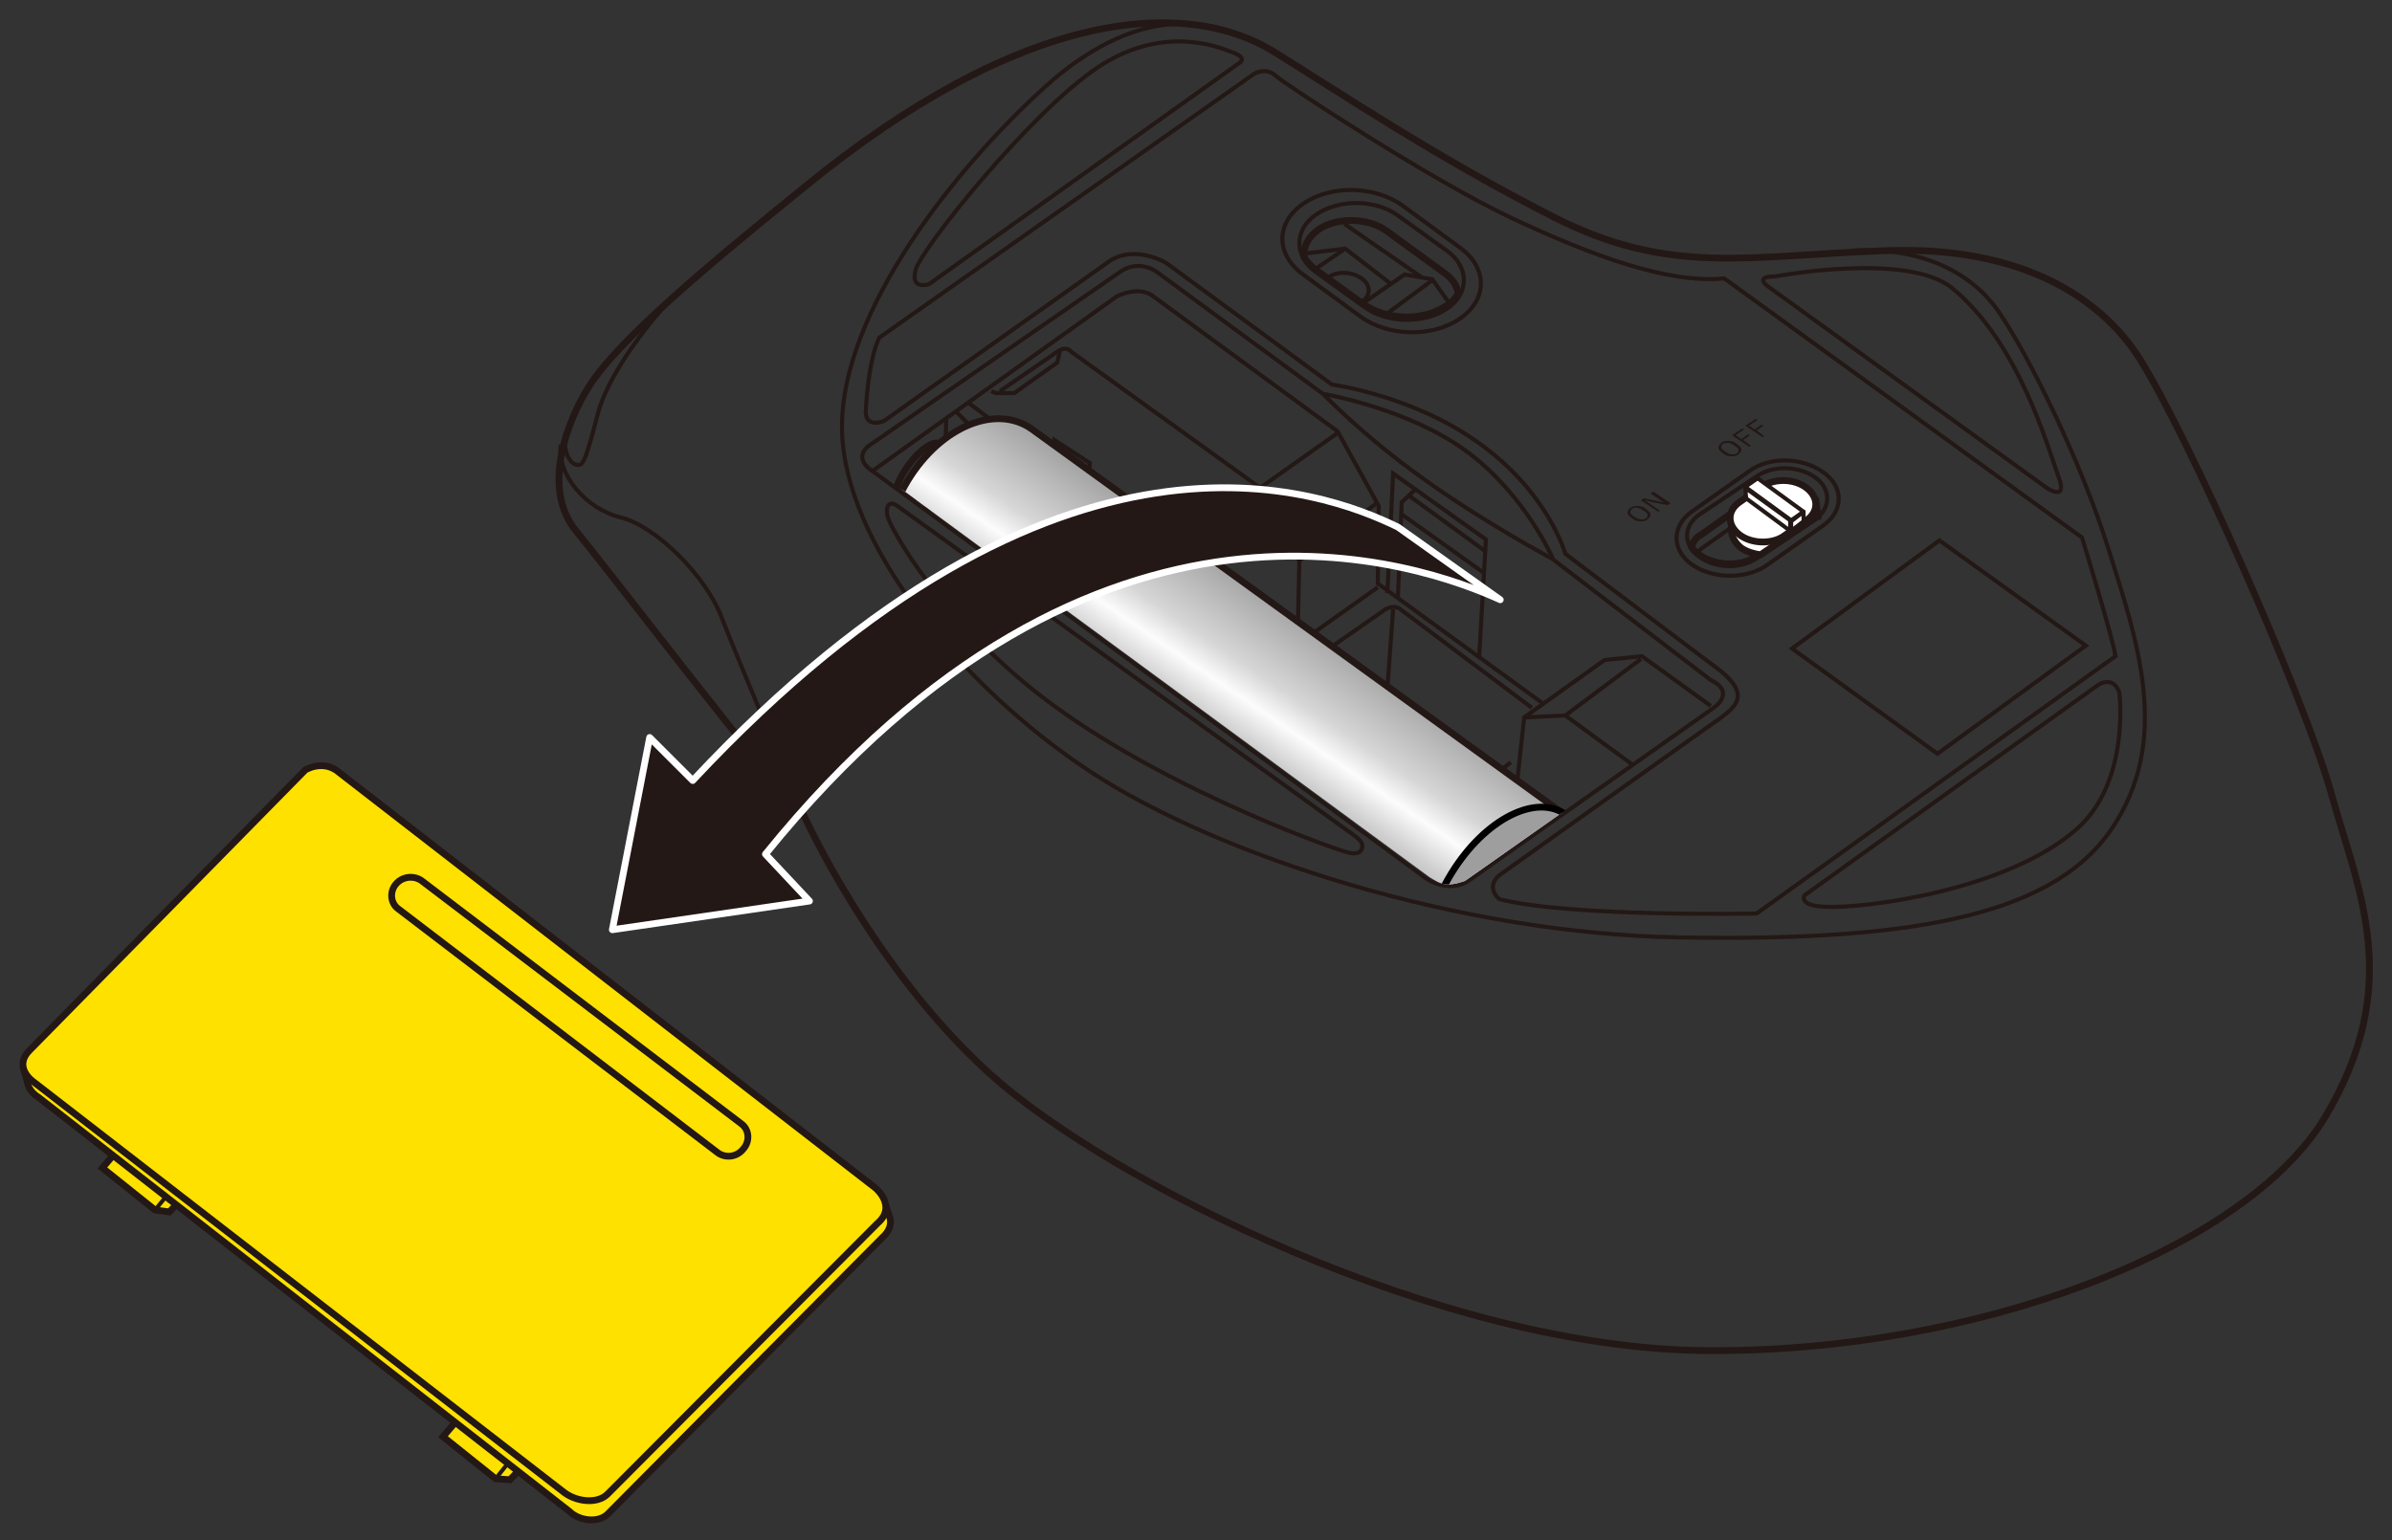 <?xml version="1.0" encoding="utf-8"?>
<!-- Generator: Adobe Illustrator 27.1.1, SVG Export Plug-In . SVG Version: 6.00 Build 0)  -->
<svg version="1.1" id="レイヤー_1" xmlns="http://www.w3.org/2000/svg" xmlns:xlink="http://www.w3.org/1999/xlink" x="0px"
	 y="0px" viewBox="0 0 250 161" enable-background="new 0 0 250 161" xml:space="preserve">
<rect x="0" y="0" width="250" height="161" fill="#333333" stroke="none"/>
<g>
	<g>
		<g>
			<path fill="none" stroke="#231815" stroke-width="0.425" stroke-miterlimit="10" d="M129.5,6.6L97.1,29.7c0,0-2,0.7-1.4-1.5
				c0.6-2.2,12-16.5,19.1-21.2s13.2-1.8,13.8-1.6C129.3,5.6,130.3,6.1,129.5,6.6z"/>
			<path fill="none" stroke="#231815" stroke-width="0.425" stroke-miterlimit="10" d="M185,30.1l28.9,20.9c0,0,2.2,1.5,1.3-1
				c-1.2-3.3-4.2-14.2-11.2-19.9c-4.7-3.8-18.5-1.2-18.5-1.2S183.1,28.8,185,30.1z"/>
			<path fill="none" stroke="#231815" stroke-width="0.425" stroke-miterlimit="10" d="M219.3,71.6l-30.7,22c0,0-0.7,1.1,2.2,1.2
				c4.1,0.2,18.8-1.7,26.1-8c5.8-4.9,4.6-14.4,4.6-14.4S221,70.6,219.3,71.6z"/>
			<path fill="none" stroke="#231815" stroke-width="0.425" stroke-miterlimit="10" d="M93.8,52.9l47.4,34.2c0,0,0.9,0.6,1.1,1
				c0.3,0.7-0.2,1.4-1.5,1c-2.2-0.6-21-7.4-33.1-17.2c-9.9-8.1-14.1-16-14.7-17.3C92.4,53.4,92.7,52.1,93.8,52.9z"/>
			<path fill="none" stroke="#231815" stroke-width="0.425" stroke-miterlimit="10" d="M153.6,92l25.5-18c0,0,2.4-1.6-0.3-2.9
				l-16.6-12.7c0,0-7.3-3.9-13.5-8.4c-6.2-4.4-10.4-8.8-10.4-8.8L121,28.5c0,0-1.8-1.5-3.9-0.1l-26,18c0,0-2.4,1.3,0.3,3L149,91.8
				C150.1,92.6,152.1,93.1,153.6,92z"/>
			<path fill="none" stroke="#231815" stroke-width="0.425" stroke-miterlimit="10" d="M138.4,41.2c0,0,8.8,1.5,14.9,6
				s9,11.2,9,11.2"/>
			<g>
				<path fill="none" stroke="#231815" stroke-width="0.425" stroke-miterlimit="10" d="M142.6,32.1l-5-3.6c-2.4-1.7-2.4-4.5,0-6.1
					v0c2.4-1.6,6.2-1.6,8.6,0.2l5,3.6c2.4,1.7,2.4,4.5,0,6.1v0C148.8,33.9,144.9,33.8,142.6,32.1z"/>
				<path fill="none" stroke="#231815" stroke-width="0.425" stroke-miterlimit="10" d="M142.2,33.1l-6-4.4c-2.9-2.1-2.9-5.4,0-7.4
					l0,0c2.9-2,7.5-1.9,10.4,0.2l6,4.4c2.9,2.1,2.9,5.4,0,7.4v0C149.7,35.3,145.1,35.2,142.2,33.1z"/>
				<path fill="none" stroke="#231815" stroke-width="0.709" stroke-miterlimit="10" d="M152.4,30.7c-0.1-0.8-0.6-1.6-1.5-2.2
					l-5.9-4.3c-2-1.5-5.3-1.5-7.2-0.2c-1.1,0.8-1.6,1.8-1.5,2.9c0.3,0.5,0.7,0.9,1.2,1.3l5,3.6c2.4,1.7,6.2,1.8,8.6,0.2v0
					C151.7,31.7,152.1,31.2,152.4,30.7z"/>
				<path fill="none" stroke="#231815" stroke-width="0.425" stroke-miterlimit="10" d="M138.8,29c1-0.7,2.5-0.6,3.5,0.1
					c1,0.7,1,1.8,0,2.5"/>
				<polyline fill="none" stroke="#231815" stroke-width="0.425" stroke-miterlimit="10" points="142.3,31.8 146.8,28.7 
					149.7,29.2 151.4,31.6 				"/>
				<line fill="none" stroke="#231815" stroke-width="0.425" stroke-miterlimit="10" x1="149.7" y1="29.3" x2="144.8" y2="32.9"/>
				<polyline fill="none" stroke="#231815" stroke-width="0.425" stroke-miterlimit="10" points="137.5,28.1 140.6,26 145.4,29.7 
									"/>
				<line fill="none" stroke="#231815" stroke-width="0.425" stroke-miterlimit="10" x1="140.5" y1="26" x2="136.4" y2="26.5"/>
				<line fill="none" stroke="#231815" stroke-width="0.425" stroke-miterlimit="10" x1="148.6" y1="29" x2="140.5" y2="23.4"/>
			</g>
			
				<polygon fill-rule="evenodd" clip-rule="evenodd" fill="none" stroke="#231815" stroke-width="0.425" stroke-miterlimit="10" points="
				218,67.5 202.5,78.8 187.3,67.8 202.7,56.5 			"/>
			<g>
				<path fill="none" stroke="#231815" stroke-width="0.425" stroke-miterlimit="10" d="M176.8,59L176.8,59c-2.1-1.5-2.1-4,0-5.5
					l6.1-4.3c2.1-1.5,5.5-1.4,7.7,0.2l0,0c2.1,1.5,2.1,4,0,5.5l-6.1,4.3C182.3,60.6,178.9,60.5,176.8,59z"/>
				<path fill="none" stroke="#231815" stroke-width="0.425" stroke-miterlimit="10" d="M177.6,58.2L177.6,58.2
					c-1.7-1.2-1.7-3.2,0-4.4l6-4c1.7-1.2,4.4-1.1,6.1,0.1l0,0c1.7,1.2,1.7,3.2,0,4.4l-6,4C182.1,59.5,179.3,59.5,177.6,58.2z"/>
				<path fill="none" stroke="#231815" stroke-width="0.709" stroke-miterlimit="10" d="M176.8,57.2c0.2,0.3,0.4,0.5,0.8,0.8
					c1.7,1.2,4.4,1.3,6.1,0.1l5.6-3.7c0.6-0.9,0.4-2-0.6-2.8c-1.3-1-3.4-1-4.7-0.1l-6.2,4.4C177.2,56.2,176.9,56.7,176.8,57.2z"/>
				<path fill="none" stroke="#231815" stroke-width="0.425" stroke-miterlimit="10" d="M189.6,53.9c-0.2-0.3-0.4-0.6-0.8-0.9
					c-1.3-1-3.4-1-4.7-0.1l-6.2,4.4c-0.2,0.1-0.3,0.3-0.5,0.4"/>
				<g>
					<path fill="#FFFFFF" stroke="#231815" stroke-width="0.709" stroke-miterlimit="10" d="M189.8,52.4l-8.9,1.8l0.1,1.6
						c0.1,0.5,0.4,1,1,1.5c0.6,0.4,1.3,0.6,2,0.7l5.8-3.9c0.1,0,0.1-0.1,0.2-0.1c0,0,0-0.1,0-0.1L189.8,52.4z"/>
					<path fill="#FFFFFF" stroke="#231815" stroke-width="0.709" stroke-miterlimit="10" d="M181.8,55.9L181.8,55.9
						c-1.3-1-1.3-2.5,0-3.4l2.3-1.6c1.3-0.9,3.4-0.9,4.7,0.1l0,0c1.3,1,1.3,2.5,0,3.4l-2.3,1.6C185.3,56.9,183.1,56.9,181.8,55.9z"
						/>
					<g>
						
							<polygon fill="#FFFFFF" stroke="#231815" stroke-width="0.425" stroke-linecap="round" stroke-linejoin="round" stroke-miterlimit="10" points="
							187.2,54.4 182.4,50.9 183.7,50 188.5,53.5 						"/>
						
							<polygon fill="#FFFFFF" stroke="#231815" stroke-width="0.425" stroke-linecap="round" stroke-linejoin="round" stroke-miterlimit="10" points="
							187.1,55.5 182.5,52.1 182.4,51 187.1,54.4 						"/>
						
							<polygon fill="#FFFFFF" stroke="#231815" stroke-width="0.425" stroke-linecap="round" stroke-linejoin="round" stroke-miterlimit="10" points="
							188.5,54.5 187.2,55.5 187.2,54.5 188.5,53.5 						"/>
					</g>
				</g>
			</g>
			<g>
				<g>
					<path fill="#231815" d="M179.9,46.3c0.2-0.2,0.5-0.2,0.8-0.2c0.3,0,0.6,0.1,0.8,0.3c0.3,0.2,0.5,0.4,0.5,0.6
						c0,0.2-0.1,0.3-0.3,0.5c-0.2,0.2-0.5,0.2-0.8,0.2c-0.3,0-0.6-0.1-0.8-0.3c-0.3-0.2-0.5-0.4-0.5-0.6
						C179.6,46.6,179.7,46.5,179.9,46.3z M180.1,46.4c-0.2,0.1-0.2,0.3-0.2,0.4c0,0.1,0.2,0.3,0.4,0.4c0.3,0.2,0.5,0.3,0.7,0.3
						c0.2,0,0.4,0,0.5-0.1c0.2-0.1,0.2-0.3,0.2-0.4c0-0.1-0.2-0.3-0.4-0.4c-0.3-0.2-0.5-0.3-0.7-0.3
						C180.4,46.3,180.2,46.3,180.1,46.4z"/>
					<path fill="#231815" d="M182.1,44.8l0.2,0.1l-0.9,0.6l0.6,0.4l0.7-0.5l0.2,0.1l-0.7,0.5l0.8,0.6l-0.2,0.1l-1.8-1.2L182.1,44.8z
						"/>
					<path fill="#231815" d="M183.5,43.8l0.2,0.1l-0.9,0.6l0.6,0.4l0.7-0.5l0.2,0.1l-0.7,0.5l0.8,0.6l-0.2,0.1l-1.8-1.2L183.5,43.8z
						"/>
				</g>
				<g>
					<path fill="#231815" d="M170.4,53.1c0.2-0.2,0.5-0.2,0.8-0.2c0.3,0,0.6,0.1,0.8,0.3c0.3,0.2,0.5,0.4,0.5,0.6
						c0,0.2-0.1,0.3-0.3,0.5c-0.2,0.2-0.5,0.2-0.8,0.2c-0.3,0-0.6-0.1-0.8-0.3c-0.3-0.2-0.5-0.4-0.5-0.6
						C170.1,53.4,170.2,53.2,170.4,53.1z M170.6,53.2c-0.2,0.1-0.2,0.3-0.2,0.4c0,0.1,0.2,0.3,0.4,0.4c0.3,0.2,0.5,0.3,0.7,0.3
						c0.2,0,0.4,0,0.5-0.1c0.2-0.1,0.2-0.3,0.2-0.4c0-0.1-0.2-0.3-0.4-0.4c-0.3-0.2-0.5-0.3-0.7-0.3C170.9,53,170.7,53.1,170.6,53.2
						z"/>
					<path fill="#231815" d="M172.8,51.4l1.8,1.2l-0.3,0.2l-1.6-0.3c0,0-0.3-0.1-0.8-0.2l0,0c0,0,0.1,0.1,0.3,0.2
						c0.1,0.1,0.2,0.1,0.3,0.2l1,0.7l-0.2,0.1l-1.8-1.2l0.3-0.2l1.5,0.3c0.1,0,0.3,0.1,0.4,0.1c0.2,0,0.3,0.1,0.3,0.1l0,0
						c-0.3-0.2-0.5-0.3-0.6-0.4l-0.9-0.6L172.8,51.4z"/>
				</g>
			</g>
			<path fill="none" stroke="#231815" stroke-width="0.425" stroke-miterlimit="10" d="M91.9,35.3l39.2-27.6c0,0,1.2-0.7,2.2,0.2
				s16.2,10.9,24.7,14.9s16.5,6.9,22.2,6.3l37.4,27.1c0,0,3.2,10.4,3.5,12.4l-37.5,26.9c0,0-19.5,0.4-26.9-1.5c0,0-1.5-1.2,0-2.5
				L179.9,75c1.6-1.2,2.9-2.4,0-4.8l-16.3-12.3c0,0-1.8-6.5-9.2-11.7c-6.9-4.9-15.2-6-15.2-6l-17.3-12.7c0,0-3.1-1.9-5.8-0.3
				L92.4,44c0,0-2.1,0.9-1.9-1.2C90.6,40.7,91,37.1,91.9,35.3z"/>
			<path fill="none" stroke="#231815" stroke-width="0.425" stroke-miterlimit="10" d="M107.5,61.3c2.2-1.8,6.1-6.9,6.4-12.9
				l-3.7-2.4l-0.2,2.9"/>
			<path fill="none" stroke="#231815" stroke-width="0.425" stroke-miterlimit="10" d="M91.1,49.3L116.7,31c0,0,2.4-1.3,4,0.1
				l19.1,14l4.3,7.8l-0.1,8.1l17.2,12.5"/>
			<polyline fill="none" stroke="#231815" stroke-width="0.425" stroke-miterlimit="10" points="145,62 145.6,49.5 155.3,56.4 
				154.6,68.6 			"/>
			<path fill="none" stroke="#231815" stroke-width="0.425" stroke-miterlimit="10" d="M104.5,40.9l6.1-4.2
				c0.9-0.6,1.4,0.1,1.4,0.1L131.7,51l4.1,7.6l-0.2,8.9l22.7,16.7l1-9.2l8.4-6l3.9-0.4l7.2,5.2"/>
			<polyline fill="none" stroke="#231815" stroke-width="0.425" stroke-miterlimit="10" points="101.2,42.1 108.5,47.6 113.3,52 
							"/>
			<line fill="none" stroke="#231815" stroke-width="0.425" stroke-miterlimit="10" x1="112" y1="55.3" x2="99.9" y2="43"/>
			<path fill="none" stroke="#231815" stroke-width="0.425" stroke-miterlimit="10" d="M98.9,44.1"/>
			<polyline fill="none" stroke="#231815" stroke-width="0.425" stroke-miterlimit="10" points="159.3,75 163.6,74.8 170.7,80 			
				"/>
			<line fill="none" stroke="#231815" stroke-width="0.425" stroke-miterlimit="10" x1="163.6" y1="74.8" x2="171.5" y2="68.9"/>
			<line fill="none" stroke="#231815" stroke-width="0.425" stroke-miterlimit="10" x1="135.8" y1="58.6" x2="143.9" y2="52.6"/>
			<line fill="none" stroke="#231815" stroke-width="0.425" stroke-miterlimit="10" x1="131.7" y1="51" x2="139.9" y2="45.2"/>
			<line fill="none" stroke="#231815" stroke-width="0.425" stroke-miterlimit="10" x1="135.4" y1="67.5" x2="144" y2="61.4"/>
			<path fill="none" stroke="#231815" stroke-width="0.709" stroke-miterlimit="10" d="M83.9,19.7c-9.5,7.7-19.4,15.9-22.4,20.8
				c-2.1,3.3-5,10.5-1.3,15S79.5,80.5,84,85.2c0,0,7.2,16,19.5,27.1s46.9,28.7,74.9,28.9c28,0.2,56.2-10.5,64.6-24.4
				c8.3-13.9,3.5-23.6,0.7-33.7s-15.2-38-20.2-45.8c-3.9-6-12-11.6-26.3-11.1c-14.4,0.5-22.6,2.7-34.8-3.5
				c-12.2-6.2-22.5-13.1-29.1-17.2C123.9-0.4,106.8,0.9,83.9,19.7z"/>
			<path fill="none" stroke="#231815" stroke-width="0.425" stroke-miterlimit="10" d="M130.1,3.9c-4-1.9-11.5-3.3-20.9,5.2
				S88,32.5,88,44.6s12.6,27.3,26,36.1s38.5,16.9,61.4,17.3s38.7-1.8,45.2-11.2c6.5-9.4,2.7-20-0.2-29.3
				c-2.9-9.3-8.4-20.4-11.5-24.9c-3.1-4.5-8.7-6.8-15.4-6.4"/>
			<path fill="none" stroke="#231815" stroke-width="0.425" stroke-miterlimit="10" d="M58.6,46.5c-0.4,3.1,2.6,6.7,6.3,7.6
				c3.6,0.9,8.8,6,10.5,10.4s6.1,14.7,8.6,20.8"/>
			<path fill="none" stroke="#231815" stroke-width="0.425" stroke-miterlimit="10" d="M71.3,30.1c-1.9,1.7-7.5,8.2-8.8,13.1
				s-1.5,5.5-2.2,5.4c-0.7-0.1-1.5-1.3-1.2-3.3"/>
			<polyline fill="none" stroke="#231815" stroke-width="0.425" stroke-miterlimit="10" points="103.6,40.9 104.1,41.1 106,41.1 
				110.5,37.9 110.8,36.6 			"/>
			<path fill="none" stroke="#231815" stroke-width="0.709" stroke-miterlimit="10" d="M93.7,51c0.2-0.7,0.6-1.5,1.2-2.3
				c1.2-1.7,2.7-2.7,3.3-2.3c0.6,0.4,0.1,2.1-1.1,3.8c-0.6,0.9-1.3,1.6-1.9,2"/>
			<path fill="none" stroke="#231815" stroke-width="0.709" stroke-miterlimit="10" d="M94.8,51.9c0.2-0.4,0.5-0.9,0.8-1.3
				c1.2-1.7,2.7-2.7,3.3-2.3c0.6,0.4,0.1,2.1-1.1,3.8c-0.3,0.5-0.7,0.9-1,1.2"/>
			<line fill="none" stroke="#231815" stroke-width="0.425" stroke-miterlimit="10" x1="98.9" y1="43.7" x2="98.8" y2="47.1"/>
			<path fill="none" stroke="#231815" stroke-width="0.425" stroke-miterlimit="10" d="M157.9,79.7l-1.4,1.1
				c-1,0.7-1.9-0.1-1.9-0.1l-15.2-11.4c-1.2-0.8-0.2-1.7-0.2-1.7l5.6-3.9c0,0,1-0.6,1.7,0.1L160.1,74"/>
			<line fill="none" stroke="#231815" stroke-width="0.425" stroke-miterlimit="10" x1="145.6" y1="63.7" x2="144.9" y2="73.4"/>
			<polyline fill="none" stroke="#231815" stroke-width="0.425" stroke-miterlimit="10" points="146.1,62.6 146.5,52.5 147.9,51.2 
							"/>
			<line fill="none" stroke="#231815" stroke-width="0.425" stroke-miterlimit="10" x1="146.4" y1="53.7" x2="155.1" y2="59.9"/>
			<line fill="none" stroke="#231815" stroke-width="0.425" stroke-miterlimit="10" x1="147.1" y1="51.7" x2="155.2" y2="57.6"/>
		</g>
		<g>
			<g>
				<polygon fill="#FFFFFF" stroke="#231815" stroke-width="0.5" stroke-linejoin="round" points="157.3,86.6 157.3,83.7 
					137.8,70.3 137.7,73.2 				"/>
			</g>
		</g>
		<g>
			<defs>
				<path id="SVGID_1_" d="M168.6,81.2l-15.5,10.9c-1.2,0.4-2.1,0.6-3.2-0.1l-0.5-0.3l-57-41.9l13.8-11.6L168.6,81.2z"/>
			</defs>
			<clipPath id="SVGID_00000154405715144505685160000014582413048311628946_">
				<use xlink:href="#SVGID_1_"  overflow="visible"/>
			</clipPath>
			
				<path clip-path="url(#SVGID_00000154405715144505685160000014582413048311628946_)" fill="none" stroke="#231815" stroke-width="0.425" stroke-miterlimit="10" d="
				M114,68.1c1.8-2.5,3.8-6.9,4.3-10.8l-11.6-8.7l-5,4.8"/>
			
				<line clip-path="url(#SVGID_00000154405715144505685160000014582413048311628946_)" fill="none" stroke="#231815" stroke-width="0.425" stroke-miterlimit="10" x1="99.5" y1="51.7" x2="115.8" y2="65"/>
			<g clip-path="url(#SVGID_00000154405715144505685160000014582413048311628946_)">
				<g>
					
						<linearGradient id="SVGID_00000043445361707513411050000014488558865860160445_" gradientUnits="userSpaceOnUse" x1="133.662" y1="62.424" x2="118.974" y2="83.95">
						<stop  offset="0" style="stop-color:#A1A1A1"/>
						<stop  offset="0.3" style="stop-color:#D6D6D6"/>
						<stop  offset="0.417" style="stop-color:#FCFCFC"/>
						<stop  offset="0.552" style="stop-color:#CFCFCF"/>
						<stop  offset="1" style="stop-color:#6B6B6B"/>
					</linearGradient>
					<path fill="url(#SVGID_00000043445361707513411050000014488558865860160445_)" stroke="#231815" stroke-width="0.709" d="
						M163.7,85.3l-55.8-40.4c-3.7-2.7-9.5-0.4-13,5.3c-3.5,5.7-3.3,12.5,0.4,15.3l55.8,40.4"/>
					<path fill="#9E9E9E" stroke="#000000" stroke-width="0.709" d="M163.1,99.8c-3.5,5.7-8.9,8.4-12,6.1
						c-3.2-2.4-2.9-8.9,0.6-14.6c3.5-5.7,8.9-8.4,12-6.1C166.9,87.6,166.6,94.1,163.1,99.8z"/>
				</g>
				<g>
					<path fill="#FFFFFF" stroke="#000000" stroke-width="0.709" d="M164.6,93.4l-2.9-2.2c-1.6-1.2-4.3,0.2-6,3
						c-1.7,2.8-1.9,6.1-0.3,7.3l3.6,2.7"/>
					<path fill="#FFFFFF" stroke="#000000" stroke-width="0.709" d="M165,101.2c-1.7,2.8-4.4,4.2-6,3c-1.6-1.2-1.5-4.4,0.3-7.3
						c1.7-2.8,4.4-4.2,6-3C166.9,95.1,166.8,98.4,165,101.2z"/>
				</g>
			</g>
		</g>
	</g>
	<g>
		<g>
			<polygon fill="#FFE100" stroke="#231815" stroke-width="0.709" stroke-miterlimit="10" points="48.1,148.1 46.3,150.2 
				51.8,154.6 53.3,154.7 55.4,152.5 			"/>
			
				<line fill="#FFE100" stroke="#231815" stroke-width="0.425" stroke-miterlimit="10" x1="51.8" y1="154.6" x2="54.1" y2="151.7"/>
		</g>
		<g>
			<polygon fill="#FFE100" stroke="#231815" stroke-width="0.709" stroke-miterlimit="10" points="12.5,120 10.7,122.1 16.2,126.5 
				17.7,126.7 19.8,124.5 			"/>
			
				<line fill="#FFE100" stroke="#231815" stroke-width="0.425" stroke-miterlimit="10" x1="16.2" y1="126.5" x2="18.5" y2="123.7"/>
		</g>
		<path fill="#FFE100" stroke="#231815" stroke-width="0.709" stroke-linejoin="round" stroke-miterlimit="10" d="M63.6,158.2
			l28.6-28.8c0.8-0.7,1-1.5,0.8-2.1l-0.7-2.1L2.5,111.8l0.4,1.5c0.2,0.9,1.1,1.4,1.1,1.4L59.5,158C60.5,159,62.6,159.3,63.6,158.2z"
			/>
		<path fill="#FFE100" stroke="#231815" stroke-width="0.709" stroke-miterlimit="10" d="M63.5,156.2l28.2-28.3
			c2.1-1.8-0.2-3.7-0.2-3.7l-56-43.4c-1.7-1.5-3.6-0.3-3.6-0.3L3.1,109.8c-1.8,1.8,0.4,3.3,0.4,3.3l55.3,42.8
			C60.1,157,62.4,157.3,63.5,156.2z"/>
		<path fill="none" stroke="#231815" stroke-width="0.709" stroke-miterlimit="10" d="M75,120.5L41.6,95c-0.8-0.6-0.9-1.8-0.2-2.6
			v0c0.7-0.8,1.9-0.9,2.7-0.3l33.4,25.4c0.8,0.6,0.9,1.8,0.2,2.6h0C77,121,75.8,121.1,75,120.5z"/>
	</g>
	<path fill="#231815" stroke="#FFFFFF" stroke-width="0.709" stroke-linejoin="round" d="M156.8,62.7l-10.7-7.6
		c-7.6-3.7-35.3-14.6-73.7,26.5l-4.5-4.5L64,97.2l20.6-3L80,89.3C114.7,46.4,148.9,59.1,156.8,62.7z"/>
</g>
<g>
</g>
<g>
</g>
<g>
</g>
<g>
</g>
<g>
</g>
<g>
</g>
<g>
</g>
<g>
</g>
<g>
</g>
<g>
</g>
<g>
</g>
<g>
</g>
<g>
</g>
<g>
</g>
<g>
</g>
</svg>
